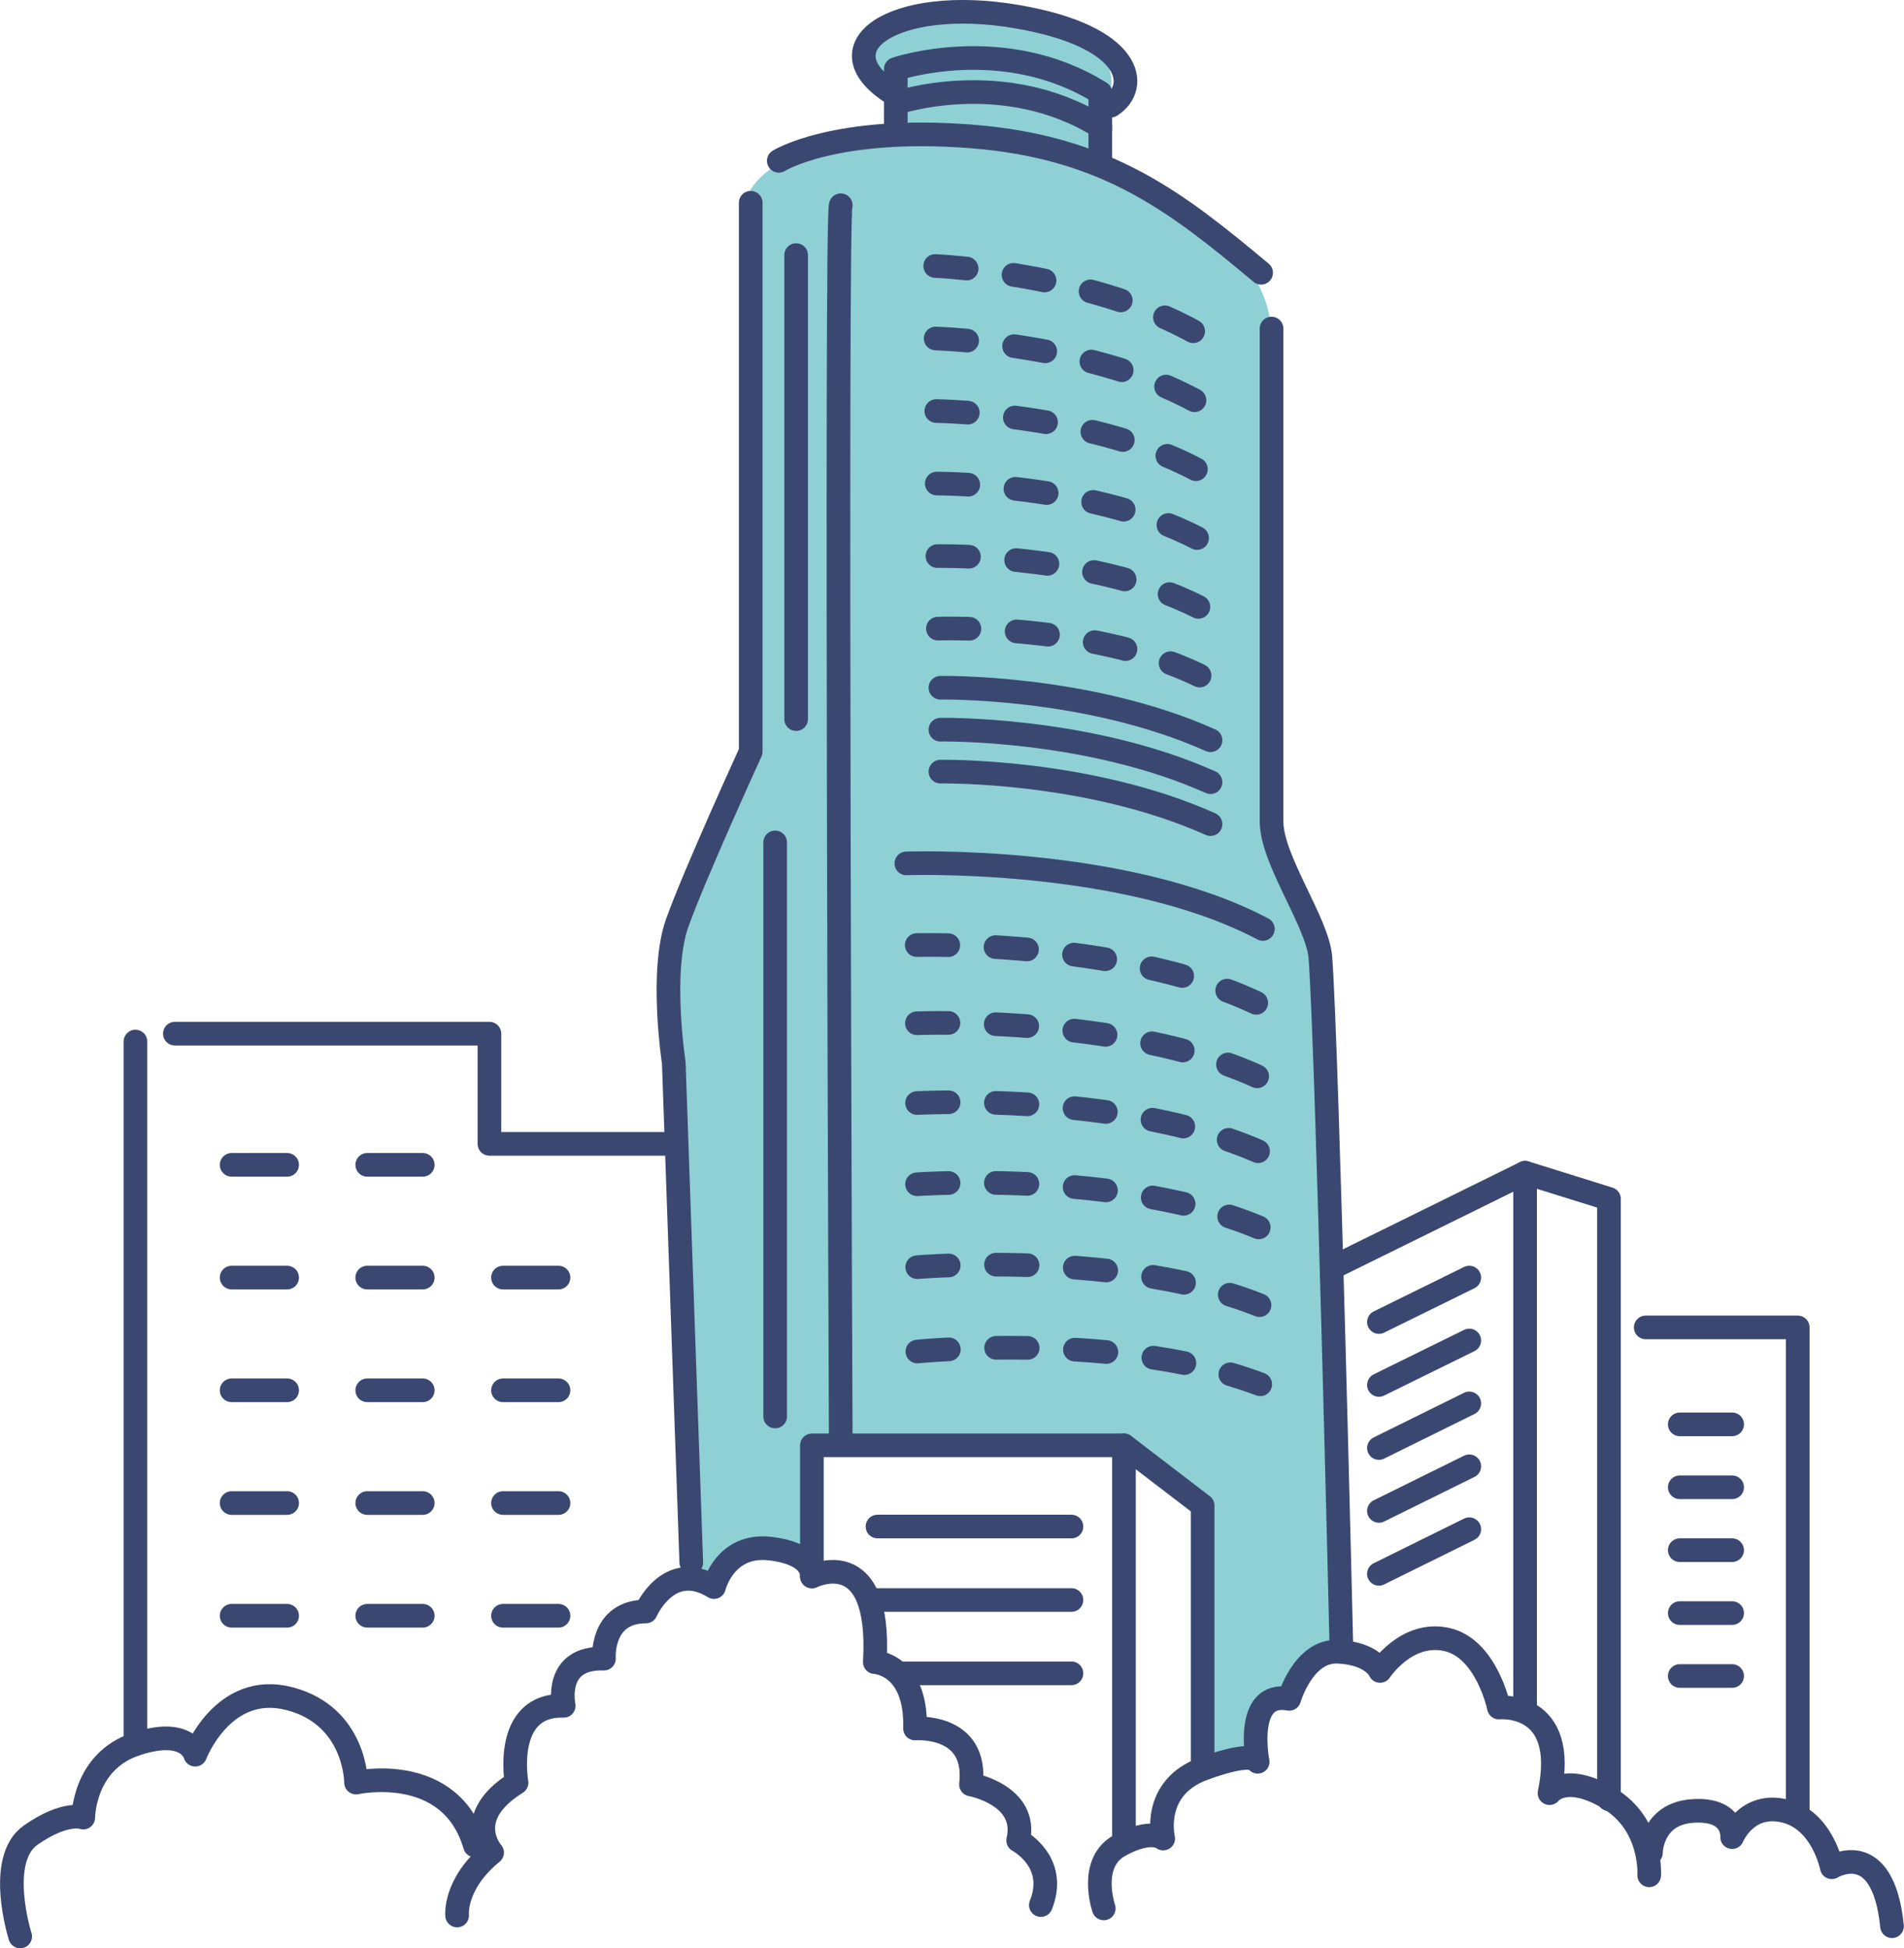 <?xml version="1.0" encoding="UTF-8"?>
<svg id="_レイヤー_2" data-name="レイヤー 2" xmlns="http://www.w3.org/2000/svg" viewBox="0 0 120.75 123.57">
  <defs>
    <style>
      .cls-1, .cls-2 {
        fill: none;
        stroke: #3a4871;
        stroke-linecap: round;
        stroke-linejoin: round;
        stroke-width: 1.5px;
      }

      .cls-3 {
        fill: #8fd0d4;
      }

      .cls-2 {
        stroke-dasharray: 0 0 2 3;
      }
    </style>
  </defs>
  <g id="_文字" data-name="文字">
    <g>
      <path class="cls-3" d="M43.9,100.4l-1.49-40.23,5.46-12.66-.5-35.01s.99-3.48,8.94-3.72l.74-2.98s-3.23-2.23-.99-3.72c2.23-1.49,5.21-2.23,10.93-.25,5.71,1.99,2.73,5.46,2.73,5.46l-.25,3.23s10.93,3.48,11.17,10.68c.25,7.2-.25,31.04-.25,31.04,0,0,3.48,7.2,3.48,12.17s1.49,39.98,1.49,39.98c0,0-2.23,.99-3.48,3.23,0,0-2.23-.25-2.98,3.72l-2.73,.74,.25-16.89-5.46-3.48-19.12-.5-.5,8.69s-1.24-4.22-7.45,.5Z"/>
      <g>
        <path class="cls-1" d="M43.84,99.1l-1.11-31.7s-.89-5.76,.22-8.87c1.11-3.1,4.66-10.86,4.66-10.86V12.86"/>
        <path class="cls-1" d="M49.39,10.2s3.55-2.22,12.19-1.55,13.08,4.21,18.4,8.65"/>
        <path class="cls-1" d="M80.64,20.84v31.26c0,2.44,2.94,6.42,3.1,8.65,.44,5.99,1.33,43.73,1.33,43.73"/>
        <path class="cls-1" d="M1.28,122.82s-1.55-4.88,.67-6.43c2.22-1.55,3.33-1.11,3.33-1.11,0,0,0-3.55,3.33-4.66,3.33-1.11,3.77,.67,3.77,.67,0,0,1.77-4.66,5.99-3.55s4.21,5.32,4.21,5.32c0,0,5.99-1.33,7.54,3.99"/>
        <path class="cls-1" d="M28.99,121.49s-.22-2,2.22-3.99c0,0-2-2.22,1.55-4.43,0,0-.89-4.99,2.99-4.88,0,0-.67-3.1,2.55-2.99,0,0-.22-2.99,2.66-2.99,0,0,1.44-3.33,4.32-1.55,0,0,.67-2.77,3.55-2.44,2.88,.33,2.66,1.77,2.66,1.77,0,0,4.43-2.22,3.99,5.43,0,0,2.66,.11,2.55,4.21,0,0,3.99-.33,3.55,3.55,0,0,3.66,.67,2.99,3.55,0,0,2.55,1.33,1.44,4.1"/>
        <path class="cls-1" d="M70,121.04s-1-2.88,1-3.99,2.77-.44,2.77-.44c0,0-.78-3.21,2.55-4.43,3.33-1.22,3.44-.44,3.44-.44,0,0-.89-4.54,2-3.99,0,0,.89-3.1,3.1-2.99,2.22,.11,2.66,1.22,2.66,1.22,0,0,1.66-2.55,4.21-2,2.55,.55,3.33,4.32,3.33,4.32,0,0,4.43-.44,3.21,5.43,0,0,1-1.33,3.77,.33,2.77,1.66,2.55,4.88,2.55,4.88"/>
        <path class="cls-1" d="M104.7,117.52s0-2.49,2.66-2.66c2.66-.17,2.49,1.66,2.49,1.66,0,0,.91-2.24,3.33-1.66,2.41,.58,2.99,3.57,2.99,3.57,0,0,3.24-2,3.82,3.74"/>
        <line class="cls-1" x1="8.59" y1="110.62" x2="8.59" y2="66.06"/>
        <polyline class="cls-1" points="11.09 65.56 31.04 65.56 31.04 72.55 42.68 72.55"/>
        <polyline class="cls-1" points="84.91 80.2 96.72 74.38 102.04 76.04 102.04 114.12"/>
        <line class="cls-1" x1="96.72" y1="74.38" x2="96.72" y2="108.13"/>
        <polyline class="cls-1" points="104.37 84.19 114.01 84.19 114.01 114.95"/>
        <polyline class="cls-1" points="51.49 99.98 51.49 91.67 71.28 91.67 71.28 116.44"/>
        <polyline class="cls-1" points="71.28 91.67 76.27 95.49 76.27 112.18"/>
        <g>
          <g>
            <line class="cls-1" x1="14.69" y1="73.88" x2="18.21" y2="73.88"/>
            <line class="cls-1" x1="14.69" y1="81.03" x2="18.21" y2="81.03"/>
            <line class="cls-1" x1="14.69" y1="88.18" x2="18.21" y2="88.18"/>
            <line class="cls-1" x1="14.69" y1="95.33" x2="18.21" y2="95.33"/>
            <line class="cls-1" x1="14.69" y1="102.48" x2="18.21" y2="102.48"/>
          </g>
          <g>
            <line class="cls-1" x1="23.29" y1="73.88" x2="26.81" y2="73.88"/>
            <line class="cls-1" x1="23.29" y1="81.03" x2="26.81" y2="81.03"/>
            <line class="cls-1" x1="23.29" y1="88.18" x2="26.81" y2="88.18"/>
            <line class="cls-1" x1="23.29" y1="95.33" x2="26.81" y2="95.33"/>
            <line class="cls-1" x1="23.29" y1="102.48" x2="26.81" y2="102.48"/>
          </g>
          <g>
            <line class="cls-1" x1="31.9" y1="81.03" x2="35.42" y2="81.03"/>
            <line class="cls-1" x1="31.9" y1="88.18" x2="35.42" y2="88.18"/>
            <line class="cls-1" x1="31.9" y1="95.33" x2="35.42" y2="95.33"/>
            <line class="cls-1" x1="31.9" y1="102.48" x2="35.42" y2="102.48"/>
          </g>
        </g>
        <line class="cls-1" x1="55.65" y1="96.82" x2="67.95" y2="96.82"/>
        <line class="cls-1" x1="55.65" y1="101.48" x2="67.95" y2="101.48"/>
        <line class="cls-1" x1="57.31" y1="106.13" x2="67.95" y2="106.13"/>
        <line class="cls-1" x1="87.45" y1="83.85" x2="93.18" y2="81.03"/>
        <line class="cls-1" x1="87.45" y1="87.84" x2="93.18" y2="85.02"/>
        <line class="cls-1" x1="87.45" y1="91.84" x2="93.18" y2="89.01"/>
        <line class="cls-1" x1="87.45" y1="95.83" x2="93.18" y2="93"/>
        <line class="cls-1" x1="87.45" y1="99.82" x2="93.18" y2="96.99"/>
        <line class="cls-1" x1="106.53" y1="90.34" x2="109.85" y2="90.34"/>
        <line class="cls-1" x1="106.53" y1="94.33" x2="109.85" y2="94.33"/>
        <line class="cls-1" x1="106.53" y1="98.32" x2="109.85" y2="98.32"/>
        <line class="cls-1" x1="106.53" y1="102.31" x2="109.85" y2="102.31"/>
        <line class="cls-1" x1="106.53" y1="106.3" x2="109.85" y2="106.3"/>
        <path class="cls-1" d="M56.81,8.2v-1.66s6.82-2.33,12.97,1.5v2.33"/>
        <path class="cls-1" d="M70.45,6.7c1.83-1.16,1.48-4.38-5.99-5.65-7.81-1.33-12.64,2-7.65,4.99v-1.66s6.82-2.33,12.97,1.5v2.33"/>
        <path class="cls-1" d="M53.32,13.02c-.33,.5,0,78.48,0,78.48"/>
        <line class="cls-1" x1="49.16" y1="53.43" x2="49.16" y2="89.84"/>
        <path class="cls-1" d="M57.48,54.76s13.8-.5,22.61,4.16"/>
        <line class="cls-1" x1="50.49" y1="45.61" x2="50.49" y2="16.18"/>
        <path class="cls-1" d="M59.64,48.94s9.31-.17,17.13,3.33"/>
        <path class="cls-1" d="M59.64,46.28s9.31-.17,17.13,3.33"/>
        <path class="cls-1" d="M59.64,43.62s9.31-.17,17.13,3.33"/>
        <g>
          <path class="cls-2" d="M59.31,16.87s11.27,.5,17.97,5.13"/>
          <path class="cls-2" d="M59.34,21.47s11.27,.32,17.96,4.85"/>
          <path class="cls-2" d="M59.38,26.07s11.26,.15,17.96,4.57"/>
          <path class="cls-2" d="M59.41,30.67s11.26-.03,17.96,4.29"/>
          <path class="cls-2" d="M59.45,35.27s11.26-.21,17.95,4.01"/>
          <path class="cls-2" d="M59.48,39.87s11.26-.38,17.95,3.72"/>
        </g>
        <g>
          <path class="cls-2" d="M58.14,59.94s13.95-.36,22.38,4.09"/>
          <path class="cls-2" d="M58.15,64.9s14.08-.56,22.58,3.85"/>
          <path class="cls-2" d="M58.16,69.96s14.2-.77,22.78,3.6"/>
          <path class="cls-2" d="M58.16,75.11s14.33-.99,22.99,3.34"/>
          <path class="cls-2" d="M58.17,80.37s14.47-1.22,23.2,3.07"/>
          <path class="cls-2" d="M58.18,85.72s14.6-1.45,23.41,2.79"/>
        </g>
      </g>
    </g>
  </g>
</svg>